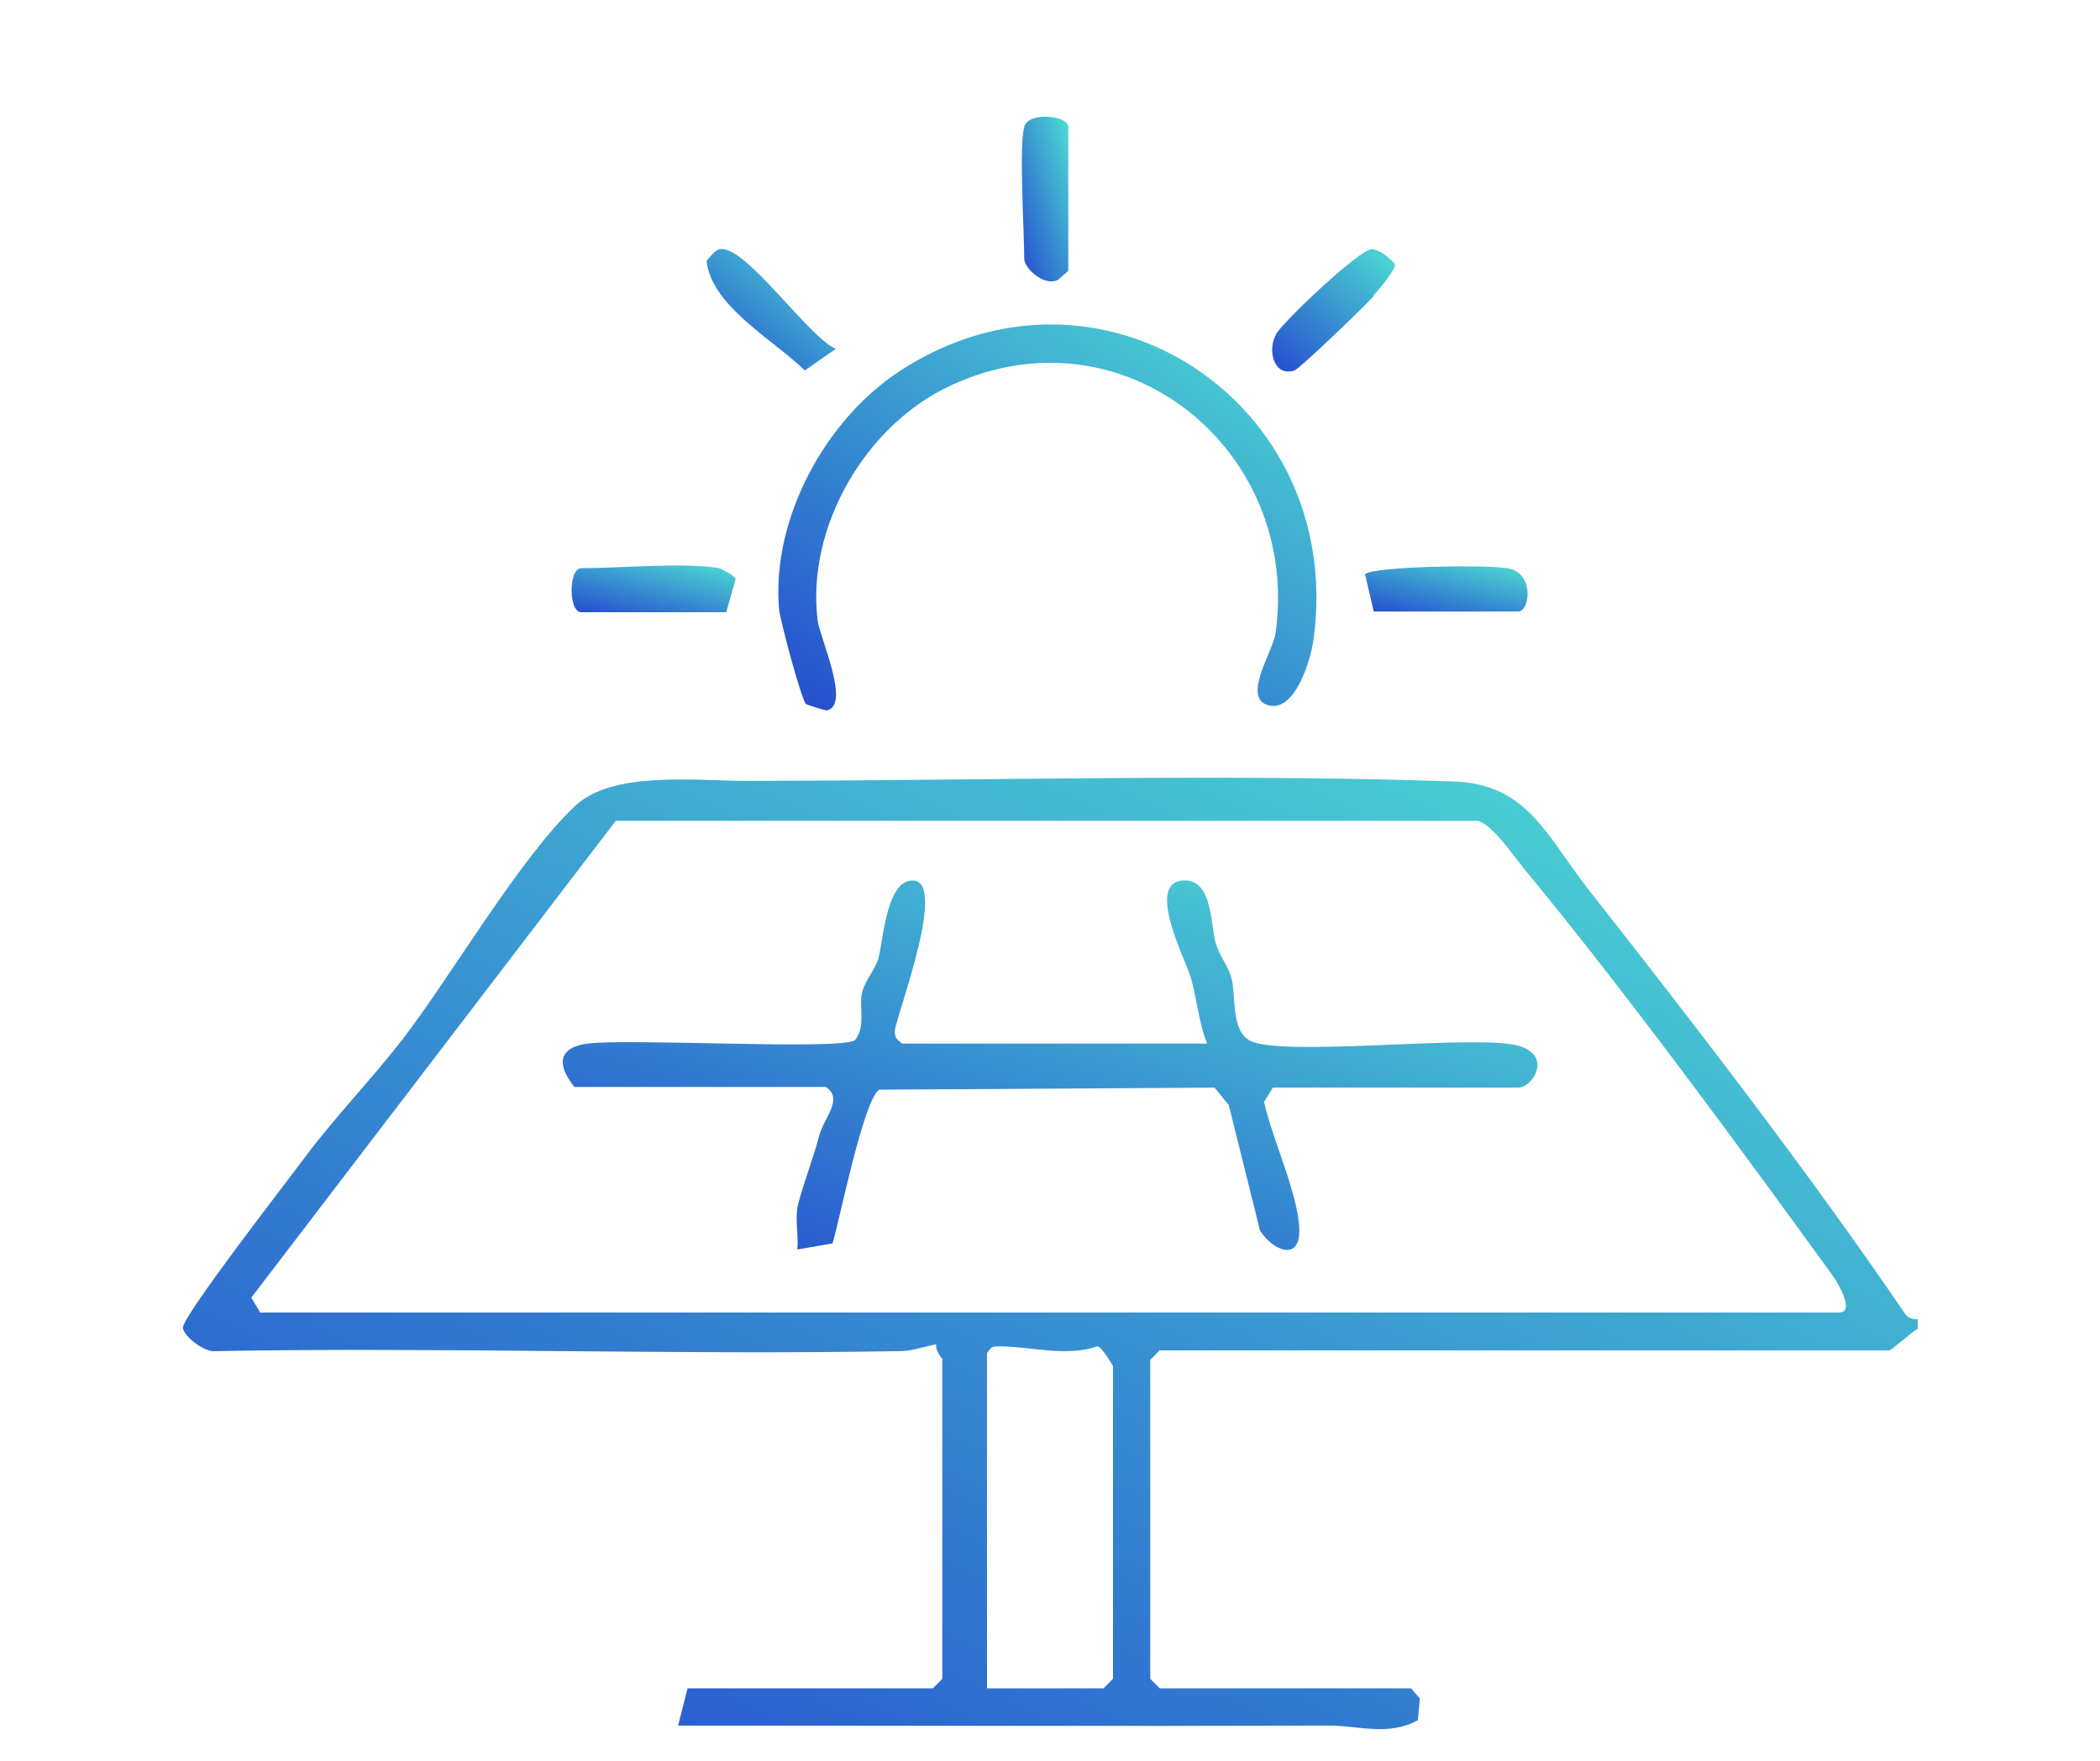 <?xml version="1.0" encoding="UTF-8"?>
<svg id="b" data-name="レイヤー 2" xmlns="http://www.w3.org/2000/svg" xmlns:xlink="http://www.w3.org/1999/xlink" viewBox="0 0 31 26">
  <defs>
    <linearGradient id="d" data-name="名称未設定グラデーション 30" x1="10.81" y1="-27.9" x2="21.26" y2="-6.4" gradientTransform="translate(0 1.35) scale(1 -1)" gradientUnits="userSpaceOnUse">
      <stop offset="0" stop-color="#254dcf"/>
      <stop offset="1" stop-color="#4edfd3"/>
    </linearGradient>
    <linearGradient id="e" data-name="名称未設定グラデーション 30" x1="13.54" y1="-10.36" x2="18.42" y2="-2.68" xlink:href="#d"/>
    <linearGradient id="f" data-name="名称未設定グラデーション 30" x1="9.47" y1="-7.93" x2="9.77" y2="-6.71" xlink:href="#d"/>
    <linearGradient id="g" data-name="名称未設定グラデーション 30" x1="14.78" y1="-1.8" x2="16.11" y2="-1.37" xlink:href="#d"/>
    <linearGradient id="h" data-name="名称未設定グラデーション 30" x1="21.2" y1="-7.93" x2="21.49" y2="-6.74" xlink:href="#d"/>
    <linearGradient id="i" data-name="名称未設定グラデーション 30" x1="18.82" y1="-4.14" x2="20.51" y2="-2.22" xlink:href="#d"/>
    <linearGradient id="j" data-name="名称未設定グラデーション 30" x1="10.53" y1="-4.18" x2="12.2" y2="-2.18" xlink:href="#d"/>
    <linearGradient id="k" data-name="名称未設定グラデーション 30" x1="13.97" y1="-18.93" x2="17.09" y2="-9.65" xlink:href="#d"/>
  </defs>
  <g id="c" data-name="レイヤー 1">
    <rect width="31" height="26" fill="none"/>
    <g>
      <path d="M13.92,20.08s-.12-.14-.1-.23c-.17.03-.33.09-.5.1-3.38.06-6.76-.06-10.13,0-.16.03-.47-.21-.49-.34-.03-.15,1.58-2.22,1.8-2.52.44-.59.99-1.16,1.44-1.74.73-.95,1.73-2.68,2.55-3.45.55-.52,1.77-.37,2.51-.37,3.41,0,7.1-.11,10.48.01,1.06.04,1.36.81,1.95,1.57,1.58,2.01,3.27,4.2,4.7,6.3.04.06.12.07.18.07v.14c-.08.04-.39.32-.42.32h-10.77l-.14.14v4.71l.14.14h3.71l.13.15-.03.32c-.43.24-.88.08-1.3.08-3.21.01-6.41,0-9.62,0l.14-.55h3.62l.14-.14v-4.71h0ZM3.84,19.38h23.31c.25,0-.04-.47-.1-.55-1.4-1.93-3.04-4.17-4.55-6-.17-.21-.46-.64-.68-.71h-12.73s-5.38,7.04-5.38,7.04l.13.22ZM14.57,24.93h1.72l.14-.14v-4.62s-.16-.28-.23-.29c-.47.16-.99,0-1.44,0-.11,0-.12,0-.19.1v4.94h0Z" fill="url(#d)"/>
      <path d="M11.9,10.4c-.07-.07-.38-1.22-.4-1.41-.11-1.32.67-2.78,1.78-3.51,2.97-1.94,6.59.48,6.11,3.96-.04.31-.28,1.1-.68.97-.37-.12.08-.79.12-1.06.38-2.71-2.25-4.84-4.79-3.66-1.26.58-2.14,2.09-1.97,3.47.03.25.5,1.27.13,1.33-.02,0-.29-.08-.31-.1h0Z" fill="url(#e)"/>
      <path d="M10.62,8.39s.22.1.24.16l-.14.49h-2.14c-.19,0-.19-.65,0-.65.58,0,1.52-.09,2.04,0h0Z" fill="url(#f)"/>
      <path d="M15.12,1.87c.07-.23.65-.16.65,0v2.13l-.15.13c-.19.11-.5-.16-.5-.31,0-.4-.08-1.68,0-1.94Z" fill="url(#g)"/>
      <path d="M20.28,9.03l-.13-.55c.1-.12,1.92-.15,2.15-.08.35.1.28.63.11.63h-2.14Z" fill="url(#h)"/>
      <path d="M20.28,4.37c-.12.14-1.09,1.07-1.17,1.1-.3.1-.41-.29-.27-.54.11-.19,1.24-1.26,1.41-1.25.11,0,.27.13.34.22.02.08-.24.38-.32.47Z" fill="url(#i)"/>
      <path d="M12.34,5.15l-.46.32c-.47-.46-1.38-.95-1.45-1.62.06-.06.12-.16.2-.17.37-.07,1.33,1.33,1.71,1.47h0Z" fill="url(#j)"/>
      <path d="M17.82,15.41c-.13-.32-.15-.68-.25-1-.07-.24-.68-1.41-.08-1.41.42,0,.38.69.46.94.06.19.18.32.23.51.07.24-.02.77.28.92.46.23,3.07-.07,3.85.05.65.1.33.64.1.64h-3.62l-.13.21c.12.55.51,1.37.52,1.89.01.47-.39.31-.58.01l-.46-1.85-.21-.26-4.95.03c-.23.14-.58,1.9-.69,2.27l-.52.09c.02-.19-.03-.42,0-.61.03-.19.25-.78.32-1.06.07-.28.37-.55.1-.73h-3.71c-.26-.32-.25-.58.19-.64.62-.08,3.73.1,3.95-.05.17-.21.05-.49.11-.72.05-.18.19-.32.24-.5.06-.22.11-1.05.44-1.13.65-.16-.19,2.01-.2,2.21,0,.11.02.12.11.19h4.5,0Z" fill="url(#k)"/>
    </g>
  </g>
</svg>